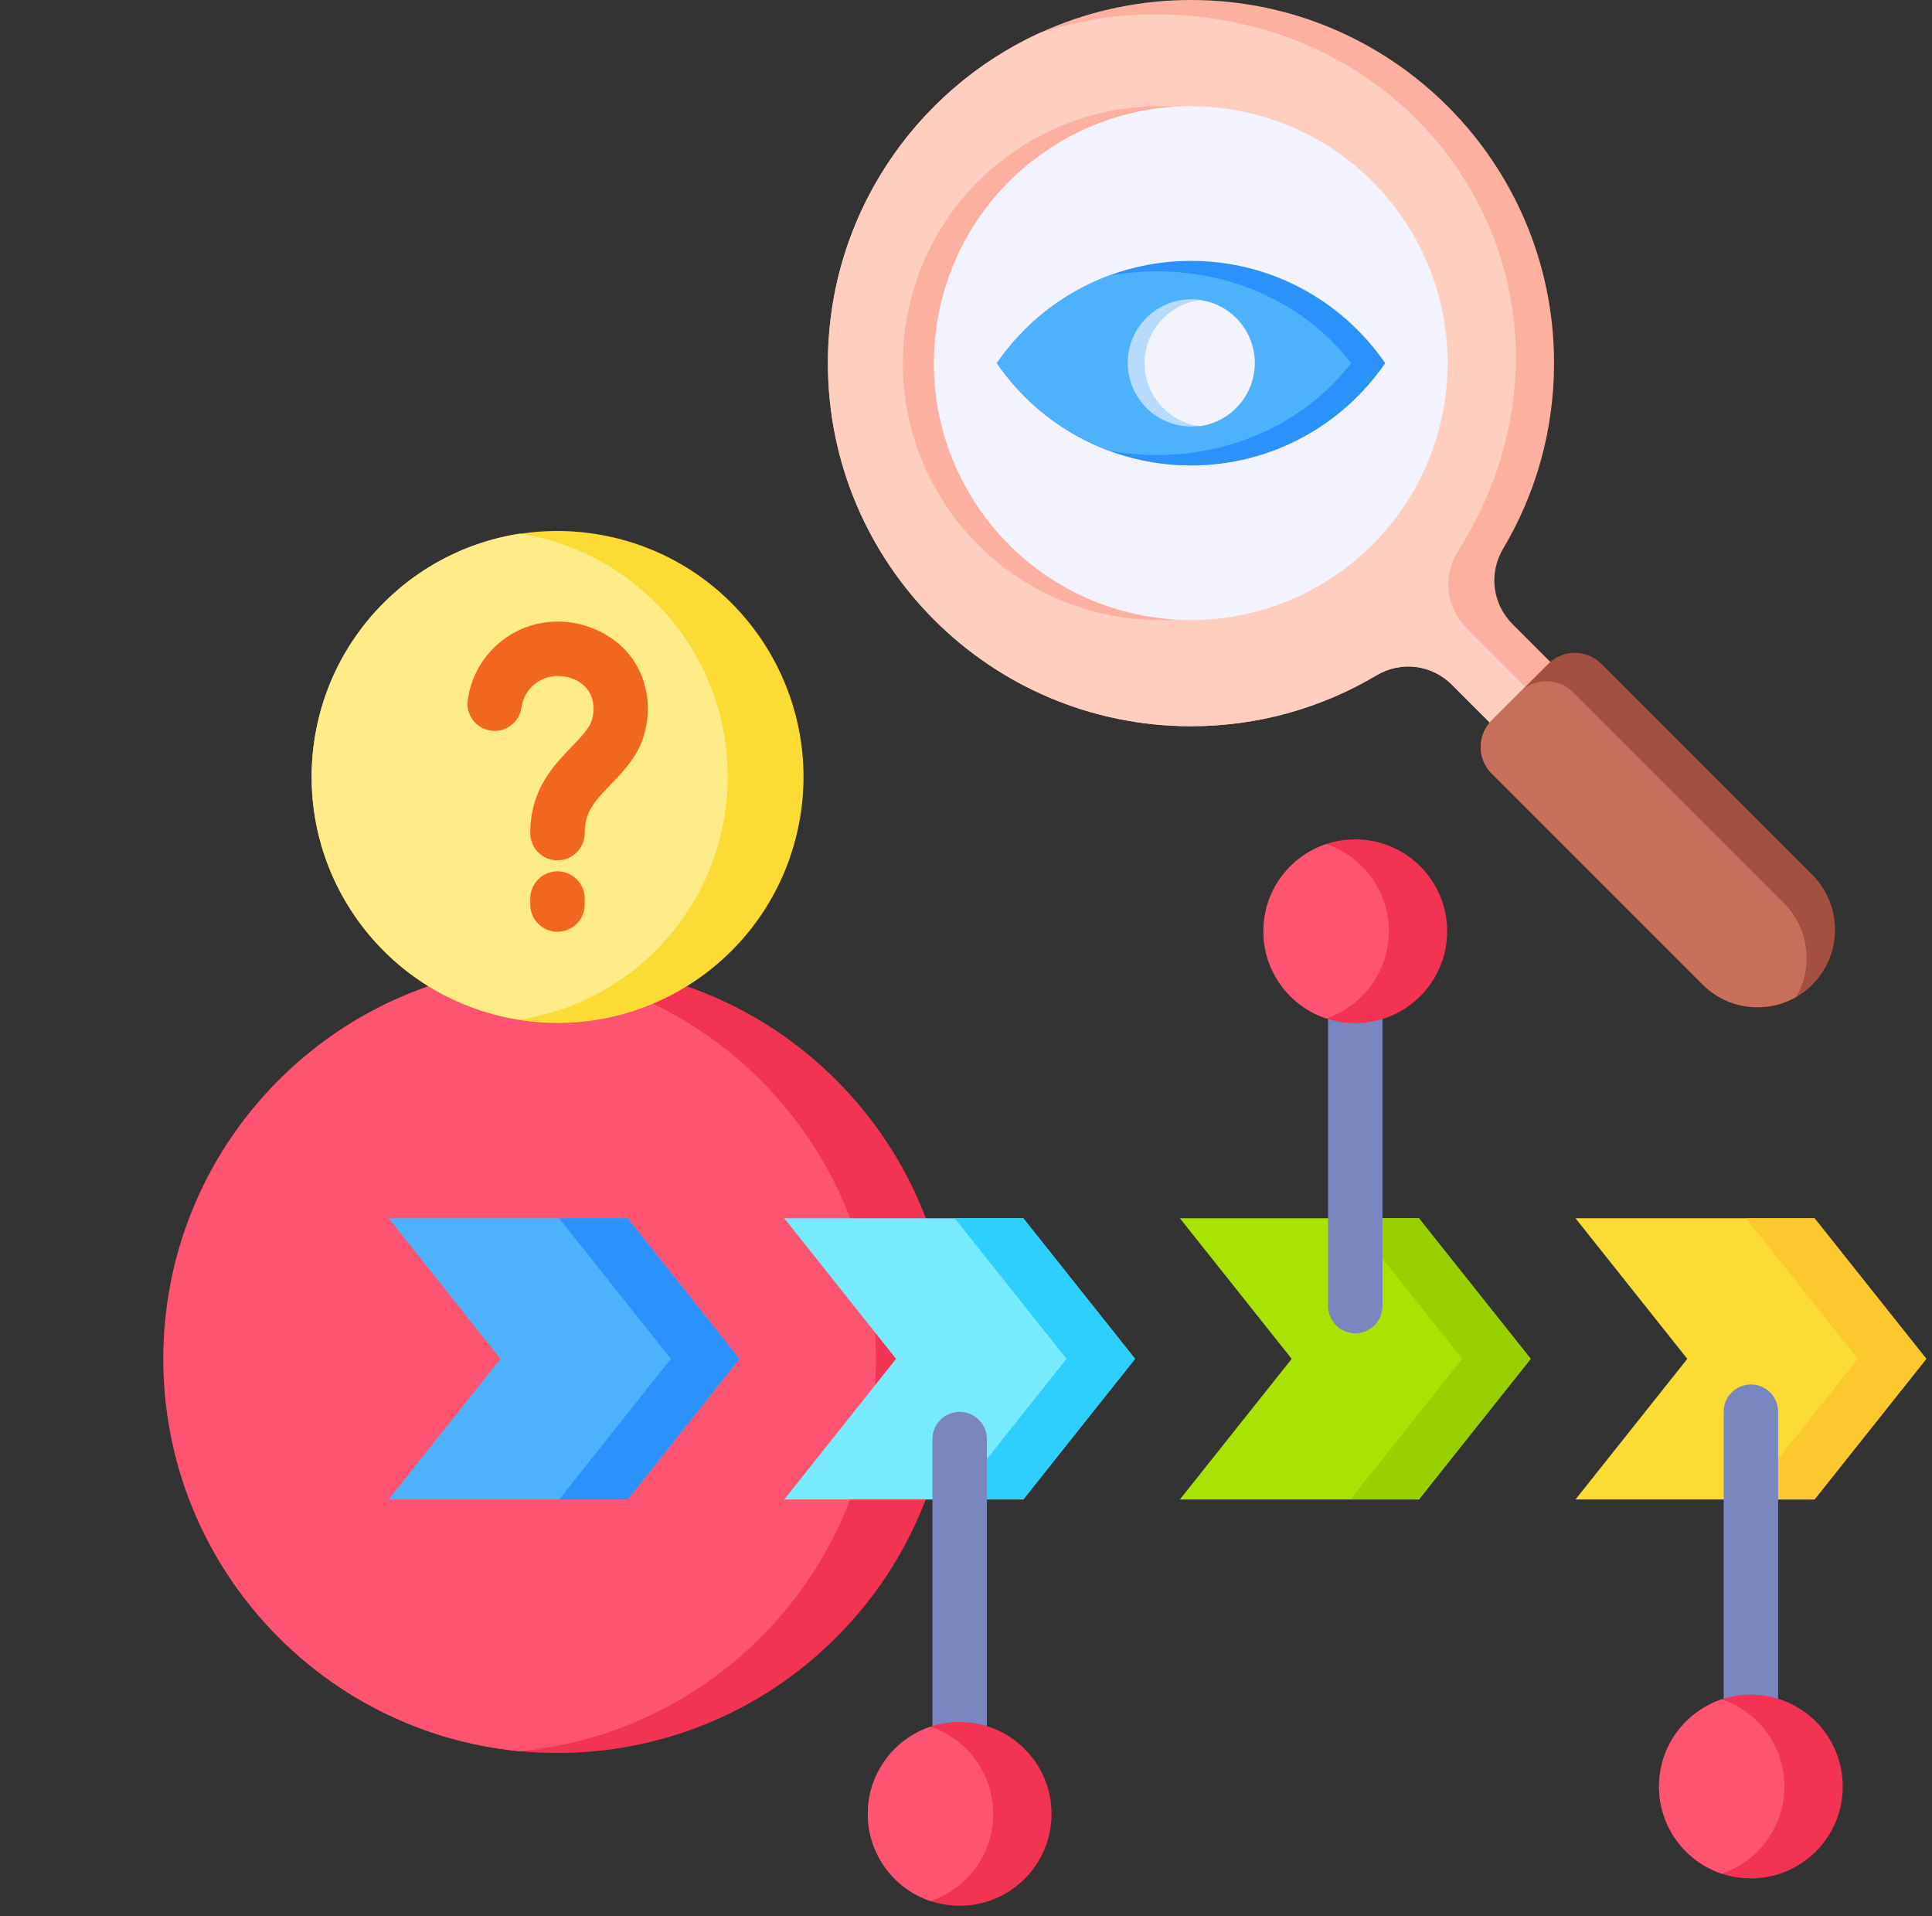 <svg width="121" height="120" viewBox="0 0 121 120" fill="none" xmlns="http://www.w3.org/2000/svg">
<rect x="0" y="0" width="121" height="120" fill="#333333" stroke="none"/>
<path fill-rule="evenodd" clip-rule="evenodd" d="M74.59 0C87.148 0 97.329 10.181 97.329 22.739C97.329 26.98 96.168 30.949 94.147 34.347C93.223 35.899 93.463 37.817 94.74 39.095L98.801 43.156L95.006 46.951L90.945 42.89C89.668 41.612 87.75 41.373 86.197 42.296C82.799 44.317 78.83 45.478 74.59 45.478C62.031 45.478 51.851 35.298 51.851 22.739C51.851 10.181 62.031 0 74.59 0Z" fill="#FDB0A0"/>
<path fill-rule="evenodd" clip-rule="evenodd" d="M97.231 44.726L95.006 46.951L90.945 42.89C89.668 41.612 87.75 41.373 86.197 42.296C82.799 44.317 78.83 45.478 74.59 45.478C62.031 45.478 51.851 35.298 51.851 22.739C51.851 13.587 57.259 5.699 65.052 2.093C67.402 1.299 69.866 0.895 72.347 0.897C90.099 0.897 101.062 19.072 91.264 34.605C90.341 36.157 90.581 38.076 91.858 39.353L97.231 44.726V44.726Z" fill="#FFCEC0"/>
<path fill-rule="evenodd" clip-rule="evenodd" d="M113.509 54.79L100.286 41.567C99.374 40.654 97.885 40.654 96.972 41.567L93.417 45.122C92.505 46.034 92.505 47.523 93.417 48.435L106.64 61.658C108.529 63.547 111.62 63.547 113.509 61.658C115.398 59.77 115.398 56.679 113.509 54.789L113.509 54.79Z" fill="#A34F41"/>
<path fill-rule="evenodd" clip-rule="evenodd" d="M95.195 43.344L93.418 45.122L93.417 45.123C92.505 46.035 92.505 47.523 93.418 48.436L106.64 61.659C108.222 63.241 110.647 63.497 112.503 62.43C113.57 60.574 113.314 58.149 111.732 56.567L98.509 43.344C97.596 42.432 96.107 42.432 95.195 43.344H95.195Z" fill="#C86F5C"/>
<path d="M88.511 25.312C89.931 16.542 83.973 8.282 75.203 6.861C66.434 5.441 58.173 11.399 56.753 20.168C55.332 28.938 61.29 37.199 70.06 38.619C78.829 40.04 87.09 34.082 88.511 25.312Z" fill="#FDB0A0"/>
<path d="M90.453 25.312C91.873 16.543 85.915 8.282 77.146 6.861C68.376 5.441 60.115 11.399 58.695 20.169C57.275 28.938 63.232 37.199 72.002 38.619C80.772 40.04 89.032 34.082 90.453 25.312Z" fill="#F3F3FF"/>
<path d="M52.367 102.544C62.008 92.904 62.008 77.273 52.367 67.633C42.727 57.992 27.096 57.992 17.456 67.633C7.815 77.273 7.815 92.904 17.456 102.544C27.096 112.185 42.727 112.185 52.367 102.544Z" fill="#F23353"/>
<path fill-rule="evenodd" clip-rule="evenodd" d="M32.55 109.667C20.03 108.472 10.238 97.927 10.238 85.095C10.238 72.262 20.03 61.718 32.55 60.523C45.069 61.718 54.861 72.262 54.861 85.095C54.861 97.927 45.069 108.472 32.55 109.667Z" fill="#FF5471"/>
<path fill-rule="evenodd" clip-rule="evenodd" d="M24.341 76.29H39.309L46.31 85.094L39.309 93.899H24.341L31.342 85.094L24.341 76.29Z" fill="#4EB1FC"/>
<path fill-rule="evenodd" clip-rule="evenodd" d="M49.118 76.29H64.087L71.087 85.094L64.087 93.899H49.118L56.119 85.094L49.118 76.29Z" fill="#78EAFF"/>
<path fill-rule="evenodd" clip-rule="evenodd" d="M73.896 76.29H88.864L95.865 85.094L88.864 93.899H73.896L80.897 85.094L73.896 76.29Z" fill="#A8E304"/>
<path fill-rule="evenodd" clip-rule="evenodd" d="M98.673 76.29H113.641L120.642 85.094L113.641 93.899H98.673L105.674 85.094L98.673 76.29Z" fill="#FCDB35"/>
<path fill-rule="evenodd" clip-rule="evenodd" d="M74.594 16.337C79.641 16.337 84.097 18.875 86.754 22.743C84.097 26.611 79.642 29.149 74.594 29.149C69.545 29.149 65.091 26.611 62.433 22.743C65.091 18.875 69.545 16.337 74.594 16.337Z" fill="#2A92FA"/>
<path fill-rule="evenodd" clip-rule="evenodd" d="M69.41 28.212C66.561 27.141 64.13 25.214 62.433 22.743C64.13 20.273 66.561 18.345 69.41 17.275C70.416 17.085 71.437 16.99 72.46 16.991C77.508 16.991 81.963 19.269 84.62 22.743C81.963 26.217 77.508 28.496 72.46 28.496C71.437 28.496 70.416 28.401 69.41 28.212Z" fill="#4EB1FC"/>
<path d="M76.132 26.402C78.164 25.562 79.129 23.233 78.289 21.201C77.448 19.17 75.12 18.204 73.088 19.045C71.056 19.886 70.091 22.214 70.932 24.246C71.772 26.277 74.101 27.243 76.132 26.402Z" fill="#B6DBFF"/>
<path fill-rule="evenodd" clip-rule="evenodd" d="M75.13 18.798C77.075 19.06 78.575 20.727 78.575 22.743C78.575 24.76 77.075 26.426 75.13 26.688C73.185 26.426 71.686 24.76 71.686 22.743C71.686 20.727 73.185 19.06 75.13 18.798Z" fill="#F3F3FF"/>
<path d="M49.908 52.199C51.864 43.921 46.74 35.624 38.462 33.667C30.184 31.711 21.887 36.835 19.93 45.113C17.973 53.391 23.098 61.688 31.376 63.645C39.654 65.602 47.951 60.477 49.908 52.199Z" fill="#FCDB35"/>
<path fill-rule="evenodd" clip-rule="evenodd" d="M32.55 63.855C25.171 62.713 19.522 56.334 19.522 48.636C19.522 40.937 25.171 34.558 32.55 33.416C39.928 34.558 45.577 40.937 45.577 48.636C45.577 56.334 39.928 62.713 32.55 63.855Z" fill="#FFEB87"/>
<path fill-rule="evenodd" clip-rule="evenodd" d="M32.658 44.308C32.596 44.751 32.361 45.151 32.005 45.422C31.648 45.693 31.2 45.812 30.756 45.754C30.313 45.697 29.91 45.466 29.635 45.113C29.361 44.76 29.236 44.313 29.289 43.869C29.468 42.501 30.14 41.245 31.178 40.337C32.187 39.453 33.502 38.923 34.922 38.923C35.727 38.923 36.524 39.09 37.257 39.4C38.002 39.715 38.669 40.175 39.203 40.757C39.907 41.524 40.335 42.467 40.499 43.452C40.667 44.449 40.553 45.508 40.19 46.45C39.766 47.548 38.946 48.401 38.184 49.194C37.959 49.428 37.739 49.656 37.576 49.844C37.296 50.167 37.043 50.506 36.872 50.886C36.716 51.232 36.619 51.646 36.619 52.171C36.619 52.623 36.439 53.057 36.119 53.376C35.8 53.696 35.366 53.876 34.914 53.876C34.462 53.876 34.028 53.696 33.708 53.376C33.389 53.057 33.209 52.623 33.209 52.171C33.209 51.124 33.424 50.252 33.769 49.488C34.098 48.758 34.534 48.163 35.006 47.62C35.246 47.343 35.486 47.094 35.733 46.837C36.268 46.28 36.844 45.681 37.02 45.225C37.165 44.85 37.214 44.408 37.143 44.011C37.084 43.653 36.937 43.32 36.7 43.061C36.487 42.831 36.227 42.65 35.939 42.529C35.636 42.401 35.29 42.333 34.922 42.333C34.345 42.333 33.816 42.543 33.416 42.894C33 43.258 32.731 43.76 32.659 44.308L32.658 44.308ZM33.209 56.268C33.209 55.816 33.389 55.382 33.708 55.062C34.028 54.743 34.462 54.563 34.914 54.563C35.366 54.563 35.8 54.743 36.119 55.062C36.439 55.382 36.619 55.816 36.619 56.268V56.643C36.619 57.095 36.439 57.529 36.119 57.849C35.8 58.168 35.366 58.348 34.914 58.348C34.462 58.348 34.028 58.168 33.708 57.849C33.389 57.529 33.209 57.095 33.209 56.643V56.268Z" fill="#F2671F"/>
<path fill-rule="evenodd" clip-rule="evenodd" d="M109.349 76.29H113.641L120.642 85.094L113.641 93.899H109.349L116.35 85.094L109.349 76.29Z" fill="#FDC72E"/>
<path fill-rule="evenodd" clip-rule="evenodd" d="M84.572 76.29H88.864L95.865 85.094L88.864 93.899H84.572L91.573 85.094L84.572 76.29Z" fill="#99D100"/>
<path fill-rule="evenodd" clip-rule="evenodd" d="M59.794 76.29H64.087L71.087 85.094L64.087 93.899H59.794L66.795 85.094L59.794 76.29Z" fill="#2DCFFC"/>
<path fill-rule="evenodd" clip-rule="evenodd" d="M35.017 76.29H39.309L46.31 85.094L39.309 93.899H35.017L42.018 85.094L35.017 76.29Z" fill="#2A92FA"/>
<path fill-rule="evenodd" clip-rule="evenodd" d="M107.953 88.403C107.953 87.951 108.133 87.518 108.452 87.198C108.772 86.878 109.206 86.699 109.658 86.699C110.11 86.699 110.544 86.878 110.863 87.198C111.183 87.518 111.363 87.951 111.363 88.403V109.591C111.363 110.043 111.183 110.477 110.863 110.796C110.544 111.116 110.11 111.296 109.658 111.296C109.206 111.296 108.772 111.116 108.452 110.796C108.133 110.477 107.953 110.043 107.953 109.591V88.403Z" fill="#7986BF"/>
<path d="M109.658 117.628C112.835 117.628 115.411 115.052 115.411 111.874C115.411 108.697 112.835 106.121 109.658 106.121C106.48 106.121 103.904 108.697 103.904 111.874C103.904 115.052 106.48 117.628 109.658 117.628Z" fill="#F23353"/>
<path fill-rule="evenodd" clip-rule="evenodd" d="M107.831 106.417C105.549 107.18 103.904 109.335 103.904 111.874C103.904 114.413 105.549 116.568 107.831 117.332C110.114 116.568 111.758 114.413 111.758 111.874C111.758 109.335 110.114 107.18 107.831 106.417Z" fill="#FF5471"/>
<path fill-rule="evenodd" clip-rule="evenodd" d="M86.585 81.788C86.585 82.24 86.406 82.674 86.086 82.994C85.766 83.313 85.333 83.493 84.88 83.493C84.428 83.493 83.995 83.313 83.675 82.994C83.355 82.674 83.176 82.24 83.176 81.788V60.601C83.176 60.149 83.355 59.715 83.675 59.395C83.995 59.076 84.428 58.896 84.88 58.896C85.333 58.896 85.766 59.076 86.086 59.395C86.406 59.715 86.585 60.149 86.585 60.601V81.788Z" fill="#7986BF"/>
<path d="M84.88 64.071C88.058 64.071 90.634 61.495 90.634 58.317C90.634 55.14 88.058 52.564 84.88 52.564C81.703 52.564 79.127 55.14 79.127 58.317C79.127 61.495 81.703 64.071 84.88 64.071Z" fill="#F23353"/>
<path fill-rule="evenodd" clip-rule="evenodd" d="M83.054 63.775C80.772 63.011 79.127 60.856 79.127 58.317C79.127 55.778 80.772 53.623 83.054 52.86C85.336 53.623 86.981 55.778 86.981 58.317C86.981 60.856 85.336 63.011 83.054 63.775Z" fill="#FF5471"/>
<path fill-rule="evenodd" clip-rule="evenodd" d="M58.398 90.119C58.398 89.666 58.578 89.233 58.898 88.913C59.217 88.593 59.651 88.414 60.103 88.414C60.555 88.414 60.989 88.593 61.309 88.913C61.628 89.233 61.808 89.666 61.808 90.119V111.306C61.808 111.758 61.628 112.192 61.309 112.511C60.989 112.831 60.555 113.011 60.103 113.011C59.651 113.011 59.217 112.831 58.898 112.511C58.578 112.192 58.398 111.758 58.398 111.306V90.119Z" fill="#7986BF"/>
<path d="M60.103 119.343C63.281 119.343 65.857 116.767 65.857 113.589C65.857 110.412 63.281 107.836 60.103 107.836C56.925 107.836 54.35 110.412 54.35 113.589C54.35 116.767 56.925 119.343 60.103 119.343Z" fill="#F23353"/>
<path fill-rule="evenodd" clip-rule="evenodd" d="M58.277 108.132C55.994 108.896 54.35 111.05 54.35 113.589C54.35 116.129 55.994 118.283 58.277 119.047C60.559 118.283 62.204 116.129 62.204 113.589C62.204 111.05 60.559 108.896 58.277 108.132Z" fill="#FF5471"/>
</svg>
